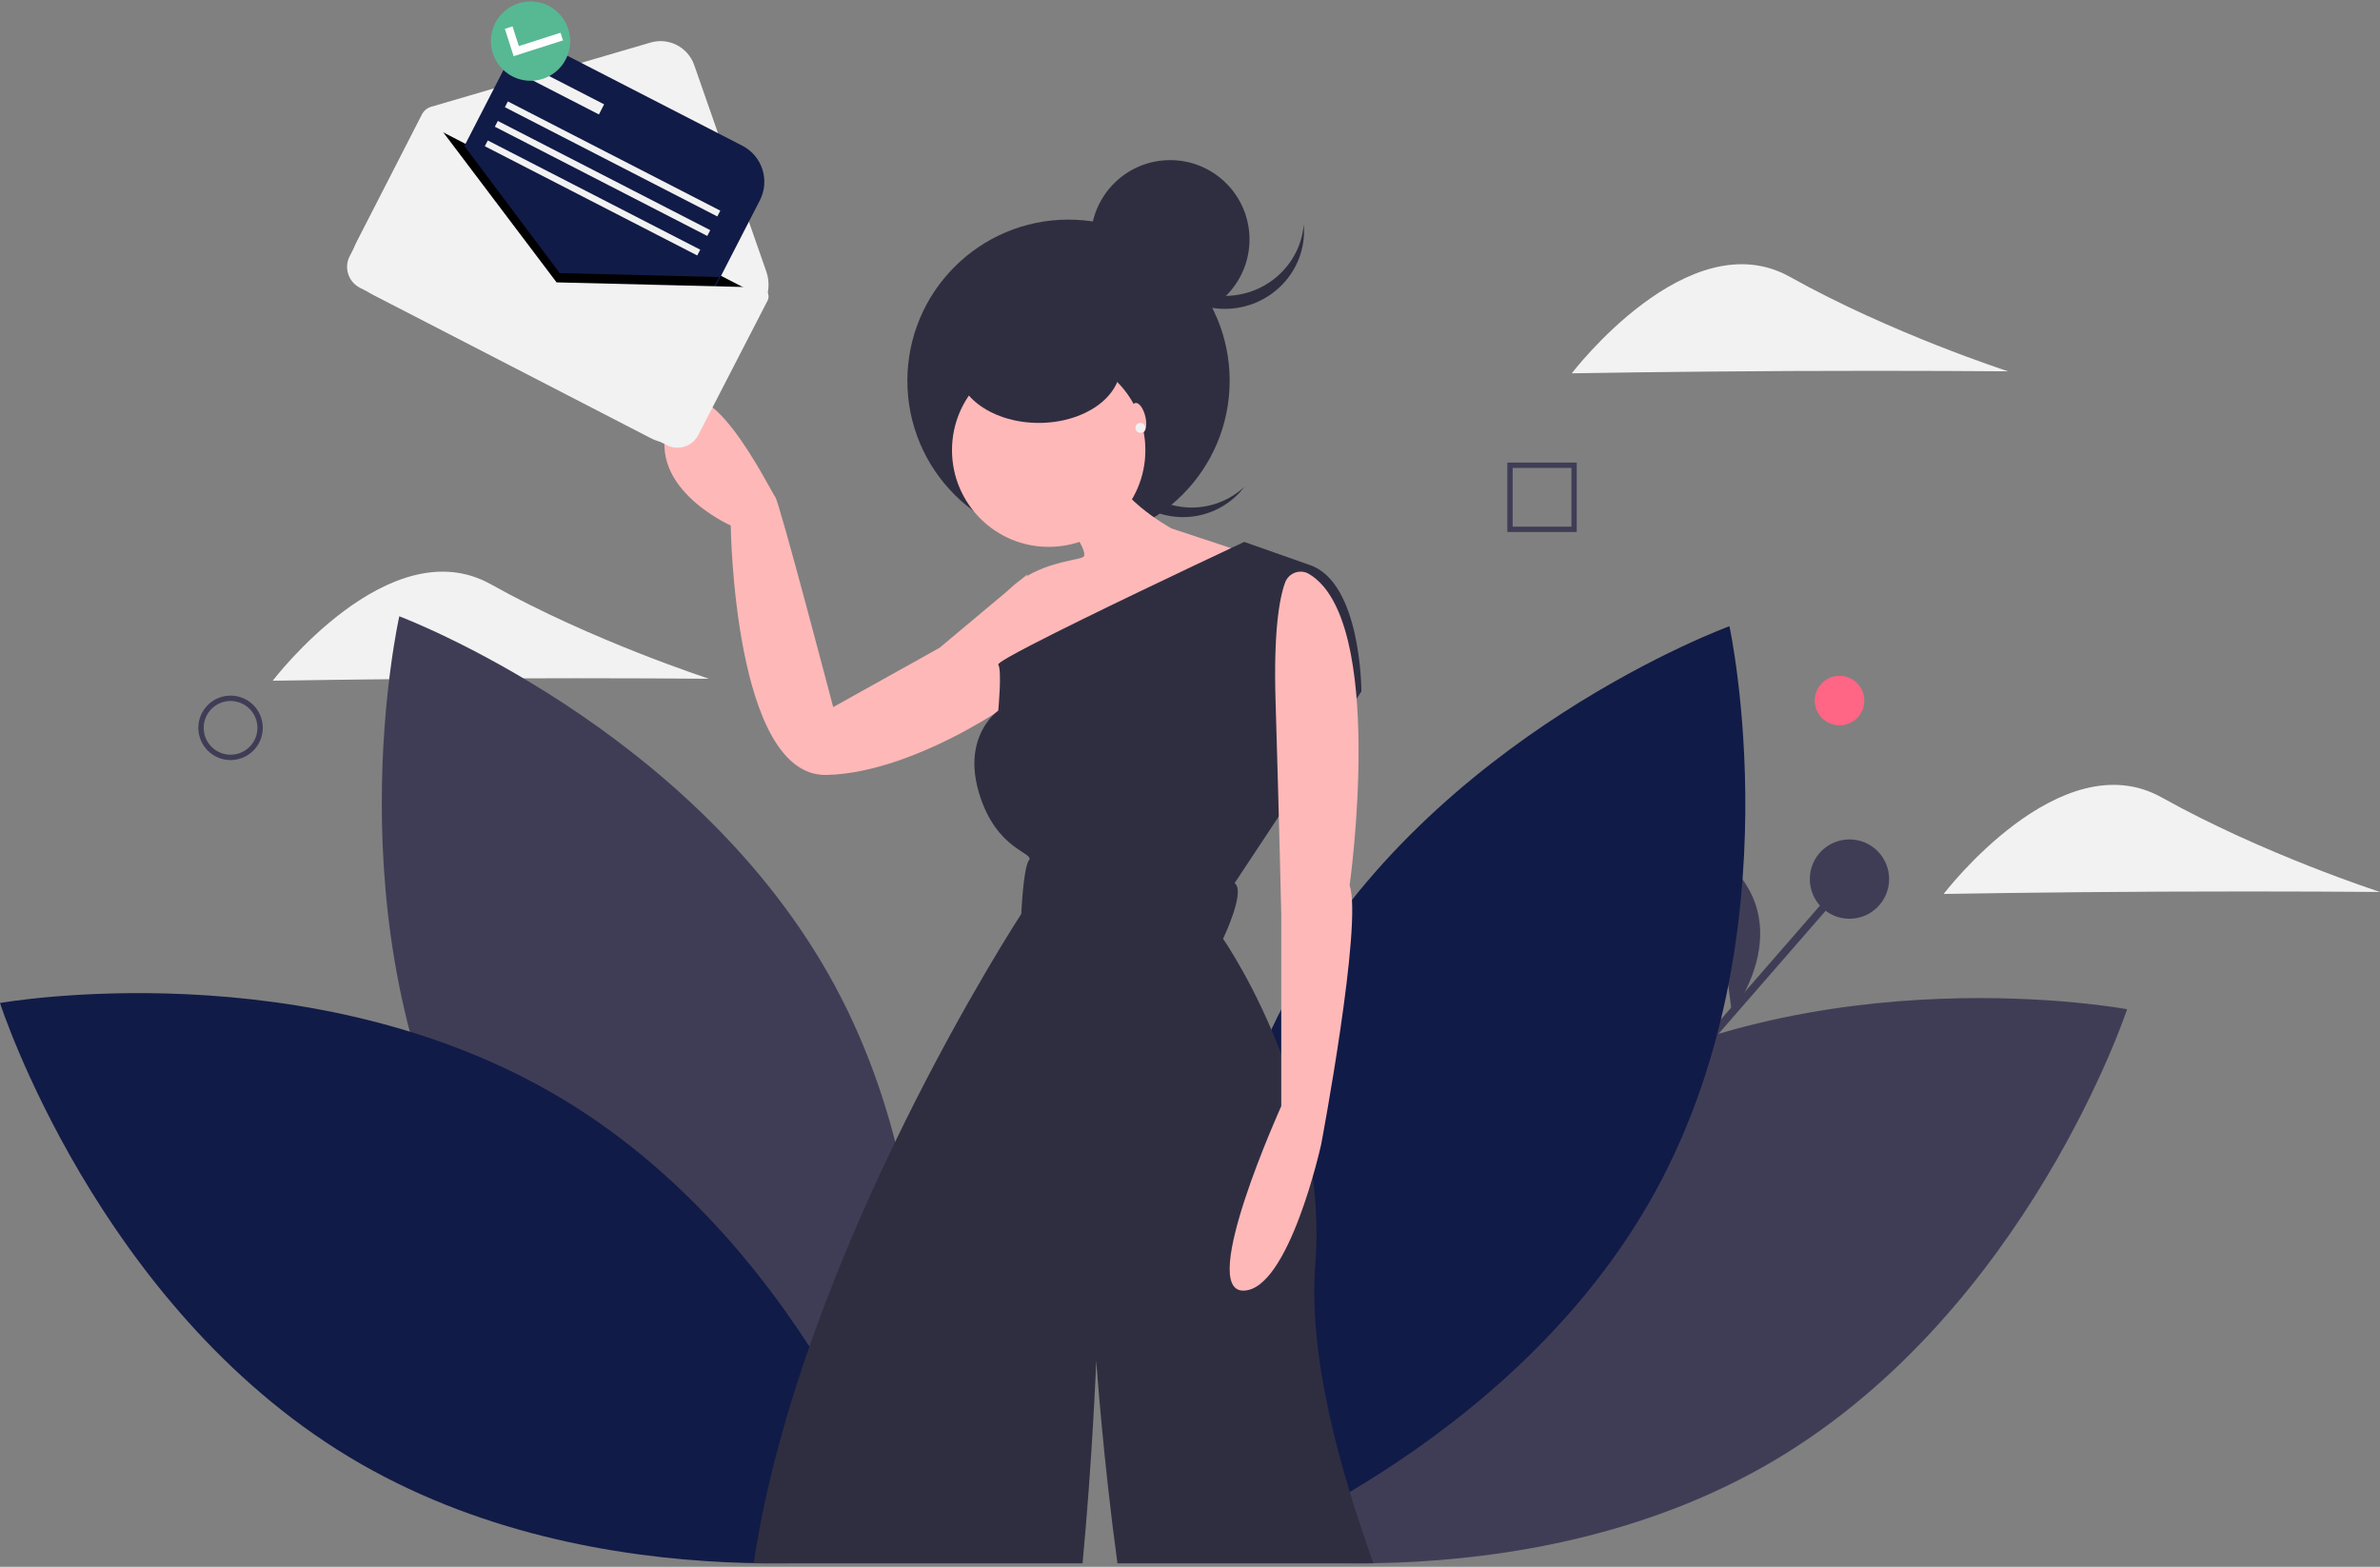 <svg width="480" height="316" viewBox="0 0 480 316" fill="none" xmlns="http://www.w3.org/2000/svg">
<rect x="0" y="0" width="480" height="316" fill="#808080" stroke="none"/>
<path d="M99.08 136.824C74.78 136.935 55 137.292 55 137.292C55 137.292 78.511 106.386 98.992 117.836C119.473 129.287 143 136.889 143 136.889C143 136.889 123.381 136.713 99.08 136.824Z" fill="#F2F2F2"/>
<path d="M371 146.292C373.761 146.292 376 144.053 376 141.292C376 138.53 373.761 136.292 371 136.292C368.239 136.292 366 138.53 366 141.292C366 144.053 368.239 146.292 371 146.292Z" fill="#FF6584"/>
<path d="M333.99 220.606L371.977 176.985L373.149 178.006L335.162 221.627L333.99 220.606Z" fill="#3F3D56"/>
<path d="M373 185.292C377.418 185.292 381 181.71 381 177.292C381 172.873 377.418 169.292 373 169.292C368.582 169.292 365 172.873 365 177.292C365 181.71 368.582 185.292 373 185.292Z" fill="#3F3D56"/>
<path d="M349.286 204.292C349.286 204.292 364.646 184.719 345 171.292L349.286 204.292Z" fill="#3F3D56"/>
<path d="M94.578 238.696C122.726 290.887 182.467 313.292 182.467 313.292C182.467 313.292 196.57 251.078 168.422 198.887C140.274 146.696 80.533 124.292 80.533 124.292C80.533 124.292 66.43 186.506 94.578 238.696Z" fill="#3F3D56"/>
<path d="M113.621 221.752C164.431 252.408 184 313.3 184 313.3C184 313.3 121.189 324.488 70.379 293.832C19.569 263.175 0 202.284 0 202.284C0 202.284 62.811 191.095 113.621 221.752Z" fill="#111B47"/>
<path d="M315.194 222.022C264.108 252.259 244 313.042 244 313.042C244 313.042 306.719 324.799 357.806 294.562C408.892 264.324 429 203.542 429 203.542C429 203.542 366.281 191.784 315.194 222.022Z" fill="#3F3D56"/>
<path d="M333.739 240.512C305.134 292.427 245.207 314.292 245.207 314.292C245.207 314.292 231.657 251.986 260.261 200.071C288.866 148.156 348.793 126.292 348.793 126.292C348.793 126.292 362.343 188.598 333.739 240.512Z" fill="#111B47"/>
<path d="M229.881 98.332C223.866 92.889 223.024 83.743 227.944 77.292C227.63 77.586 227.323 77.892 227.029 78.218C221.25 84.611 221.747 94.48 228.138 100.261C234.528 106.042 244.393 105.545 250.171 99.152C250.465 98.826 250.739 98.49 251 98.148C245.079 103.693 235.898 103.773 229.881 98.332Z" fill="#2F2E41"/>
<path d="M215.5 109.292C233.449 109.292 248 94.741 248 76.792C248 58.843 233.449 44.292 215.5 44.292C197.551 44.292 183 58.843 183 76.792C183 94.741 197.551 109.292 215.5 109.292Z" fill="#2F2E41"/>
<path d="M206.238 118.323L207.212 115.817L189.476 130.657L168.038 142.606C168.038 142.606 157.123 100.978 156.344 100.207C155.564 99.436 141.532 70.141 135.295 84.018C129.058 97.894 147.378 105.988 147.378 105.988C147.378 105.988 147.963 156.675 166.673 156.29C185.384 155.904 208.576 139.137 208.966 137.595C209.356 136.053 206.238 118.323 206.238 118.323Z" fill="#FFB8B8"/>
<path d="M211.5 110.292C222.27 110.292 231 101.561 231 90.792C231 80.022 222.27 71.292 211.5 71.292C200.73 71.292 192 80.022 192 90.792C192 101.561 200.73 110.292 211.5 110.292Z" fill="#FFB8B8"/>
<path d="M214.879 105.042C214.879 105.042 219.943 111.61 218.385 112.383C216.827 113.155 207.868 113.542 202.414 120.11C196.961 126.678 209.036 143.292 209.036 143.292L255 112.769L236.303 106.587C236.303 106.587 223.449 99.633 223.838 92.292L214.879 105.042Z" fill="#FFB8B8"/>
<path d="M277 315.292H225.37C222.445 293.954 221.093 274.4 221.093 274.4C221.093 274.4 220.339 294.069 218.331 315.292H152C161.403 252.451 205.978 184.307 205.978 184.307C205.978 184.307 206.366 175.025 207.529 173.477C208.693 171.934 200.941 171.547 197.451 159.947C195.323 152.866 197.236 148.233 199.055 145.701C199.679 144.789 200.447 143.984 201.329 143.317C201.329 143.317 202.105 135.2 201.329 134.039C201.23 133.887 201.995 133.354 203.41 132.543C204.589 131.863 206.219 130.99 208.169 129.986C219.338 124.207 240.957 113.983 248.363 110.5C249.987 109.731 250.931 109.292 250.931 109.292L264.107 113.931C274.568 117.408 274.568 139.452 274.568 139.452L273.976 140.351L248.992 178.121C251.319 179.663 246.67 189.333 246.67 189.333C246.67 189.333 253.295 198.83 258.682 213.327C261.729 221.395 263.807 229.795 264.872 238.352C265.551 243.897 265.685 249.495 265.27 255.066C263.834 273.694 270.218 296.334 277 315.292Z" fill="#2F2E41"/>
<path d="M263.951 115.726C263.091 115.237 262.063 115.157 261.139 115.506C260.216 115.856 259.492 116.599 259.161 117.538C258.007 120.746 256.838 127.434 257.255 141.339C258.021 166.912 258.404 184.348 258.404 184.348V223.095C258.404 223.095 241.551 260.292 250.744 260.292C259.936 260.292 266.447 230.844 266.447 230.844C266.447 230.844 274.874 186.286 272.192 178.536C272.192 178.536 279.752 125.001 263.951 115.726Z" fill="#FFB8B8"/>
<path d="M209.5 85.292C218.613 85.292 226 80.143 226 73.792C226 67.441 218.613 62.292 209.5 62.292C200.387 62.292 193 67.441 193 73.792C193 80.143 200.387 85.292 209.5 85.292Z" fill="#2F2E41"/>
<path d="M236 64.292C244.837 64.292 252 57.128 252 48.292C252 39.455 244.837 32.292 236 32.292C227.163 32.292 220 39.455 220 48.292C220 57.128 227.163 64.292 236 64.292Z" fill="#2F2E41"/>
<path d="M247 59.676C238.682 59.675 231.752 53.422 231.06 45.292C231.023 45.723 231 46.159 231 46.599C231 55.266 238.163 62.292 247 62.292C255.837 62.292 263 55.266 263 46.599C263 46.159 262.977 45.723 262.94 45.292C262.248 53.422 255.318 59.675 247 59.676Z" fill="#2F2E41"/>
<path d="M230.389 87.31C231.118 87.136 231.386 85.645 230.988 83.98C230.591 82.315 229.678 81.106 228.949 81.28C228.22 81.454 227.952 82.945 228.35 84.61C228.748 86.275 229.661 87.484 230.389 87.31Z" fill="#FFB8B8"/>
<path d="M230 87.292C230.552 87.292 231 86.844 231 86.292C231 85.74 230.552 85.292 230 85.292C229.448 85.292 229 85.74 229 86.292C229 86.844 229.448 87.292 230 87.292Z" fill="#F2F2F2"/>
<path fill-rule="evenodd" clip-rule="evenodd" d="M40 146.792C40 150.382 42.91 153.292 46.5 153.292C50.088 153.288 52.996 150.38 53 146.792C53 143.202 50.09 140.292 46.5 140.292C42.91 140.292 40 143.202 40 146.792ZM41.083 146.792C41.083 143.8 43.508 141.375 46.5 141.375C49.49 141.379 51.913 143.802 51.917 146.792C51.917 149.783 49.492 152.208 46.5 152.208C43.508 152.208 41.083 149.783 41.083 146.792Z" fill="#3F3D56"/>
<path fill-rule="evenodd" clip-rule="evenodd" d="M304 107.292H318V93.292H304V107.292ZM316.923 106.215H305.077V94.369H316.923V106.215Z" fill="#3F3D56"/>
<path d="M436.08 179.824C411.78 179.935 392 180.292 392 180.292C392 180.292 415.511 149.386 435.992 160.836C456.473 172.287 480 179.889 480 179.889C480 179.889 460.381 179.713 436.08 179.824Z" fill="#F2F2F2"/>
<path d="M361.08 74.824C336.78 74.936 317 75.292 317 75.292C317 75.292 340.511 44.386 360.992 55.836C381.473 67.287 405 74.889 405 74.889C405 74.889 385.381 74.713 361.08 74.824Z" fill="#F2F2F2"/>
<path d="M131.358 88.425L75.236 59.453C71.404 57.474 69.895 52.752 71.865 48.904L85.087 23.091C85.475 22.333 86.156 21.769 86.971 21.531L131.205 8.582C134.877 7.507 138.746 9.504 140.011 13.128L154.545 54.749C155.279 56.85 155.12 59.162 154.106 61.142L141.865 85.04C140.919 86.888 139.28 88.283 137.31 88.917C135.339 89.552 133.198 89.375 131.358 88.425Z" fill="#F2F2F2"/>
<path d="M133.347 78.868L76.805 54.627C74.984 53.686 76.692 55.132 77.629 53.302L84.736 24.292L154 60.059L136.489 81.803C135.553 83.632 135.169 79.809 133.347 78.868Z" fill="black"/>
<path d="M86.156 61.932C82.136 59.865 80.553 54.93 82.62 50.909L101.66 13.882C103.727 9.862 108.662 8.278 112.683 10.346L149.71 29.385C153.73 31.453 155.314 36.388 153.246 40.409L134.207 77.436C132.139 81.456 127.204 83.04 123.183 80.972L86.156 61.932Z" fill="#111B47"/>
<path d="M145 55.877L130.458 84.292L79 57.706L93.542 29.292L112.877 55.08L145 55.877Z" fill="black"/>
<path d="M112.252 56.949L87.288 23.894C86.974 23.478 86.468 23.253 85.948 23.297C85.428 23.342 84.968 23.649 84.729 24.112L70.524 51.668C69.95 52.781 69.843 54.076 70.226 55.269C70.61 56.461 71.452 57.452 72.568 58.024L134.46 89.769C135.577 90.342 136.875 90.449 138.07 90.066C139.265 89.684 140.259 88.843 140.833 87.73L154.795 60.646C155.086 60.082 155.066 59.407 154.741 58.861C154.416 58.315 153.833 57.974 153.196 57.959L112.252 56.949Z" fill="#F2F2F2"/>
<path d="M107.412 13.624L121.839 21.042L120.79 23.082L106.363 15.664L107.412 13.624Z" fill="#F2F2F2"/>
<path d="M102.425 20.456L145.268 42.487L144.669 43.653L101.826 21.622L102.425 20.456Z" fill="#F2F2F2"/>
<path d="M100.402 24.391L143.245 46.421L142.645 47.587L99.802 25.557L100.402 24.391Z" fill="#F2F2F2"/>
<path d="M98.379 28.326L141.222 50.356L140.622 51.522L97.779 29.491L98.379 28.326Z" fill="#F2F2F2"/>
<path d="M113.073 11.573C114.773 8.268 113.476 4.212 110.176 2.516C106.877 0.819 102.824 2.123 101.124 5.429C99.424 8.735 100.721 12.79 104.021 14.487C107.32 16.184 111.373 14.879 113.073 11.573Z" fill="white"/>
<path fill-rule="evenodd" clip-rule="evenodd" d="M99.887 4.634C101.908 0.706 106.733 -0.841 110.664 1.179C114.583 3.208 116.128 8.02 114.121 11.949C112.1 15.878 107.275 17.425 103.345 15.405C99.414 13.385 97.866 8.563 99.887 4.634ZM101.82 5.813L103.592 11.333L113.541 8.149L113.044 6.601L104.646 9.294L103.369 5.317L101.82 5.813Z" fill="#57B894"/>
</svg>
